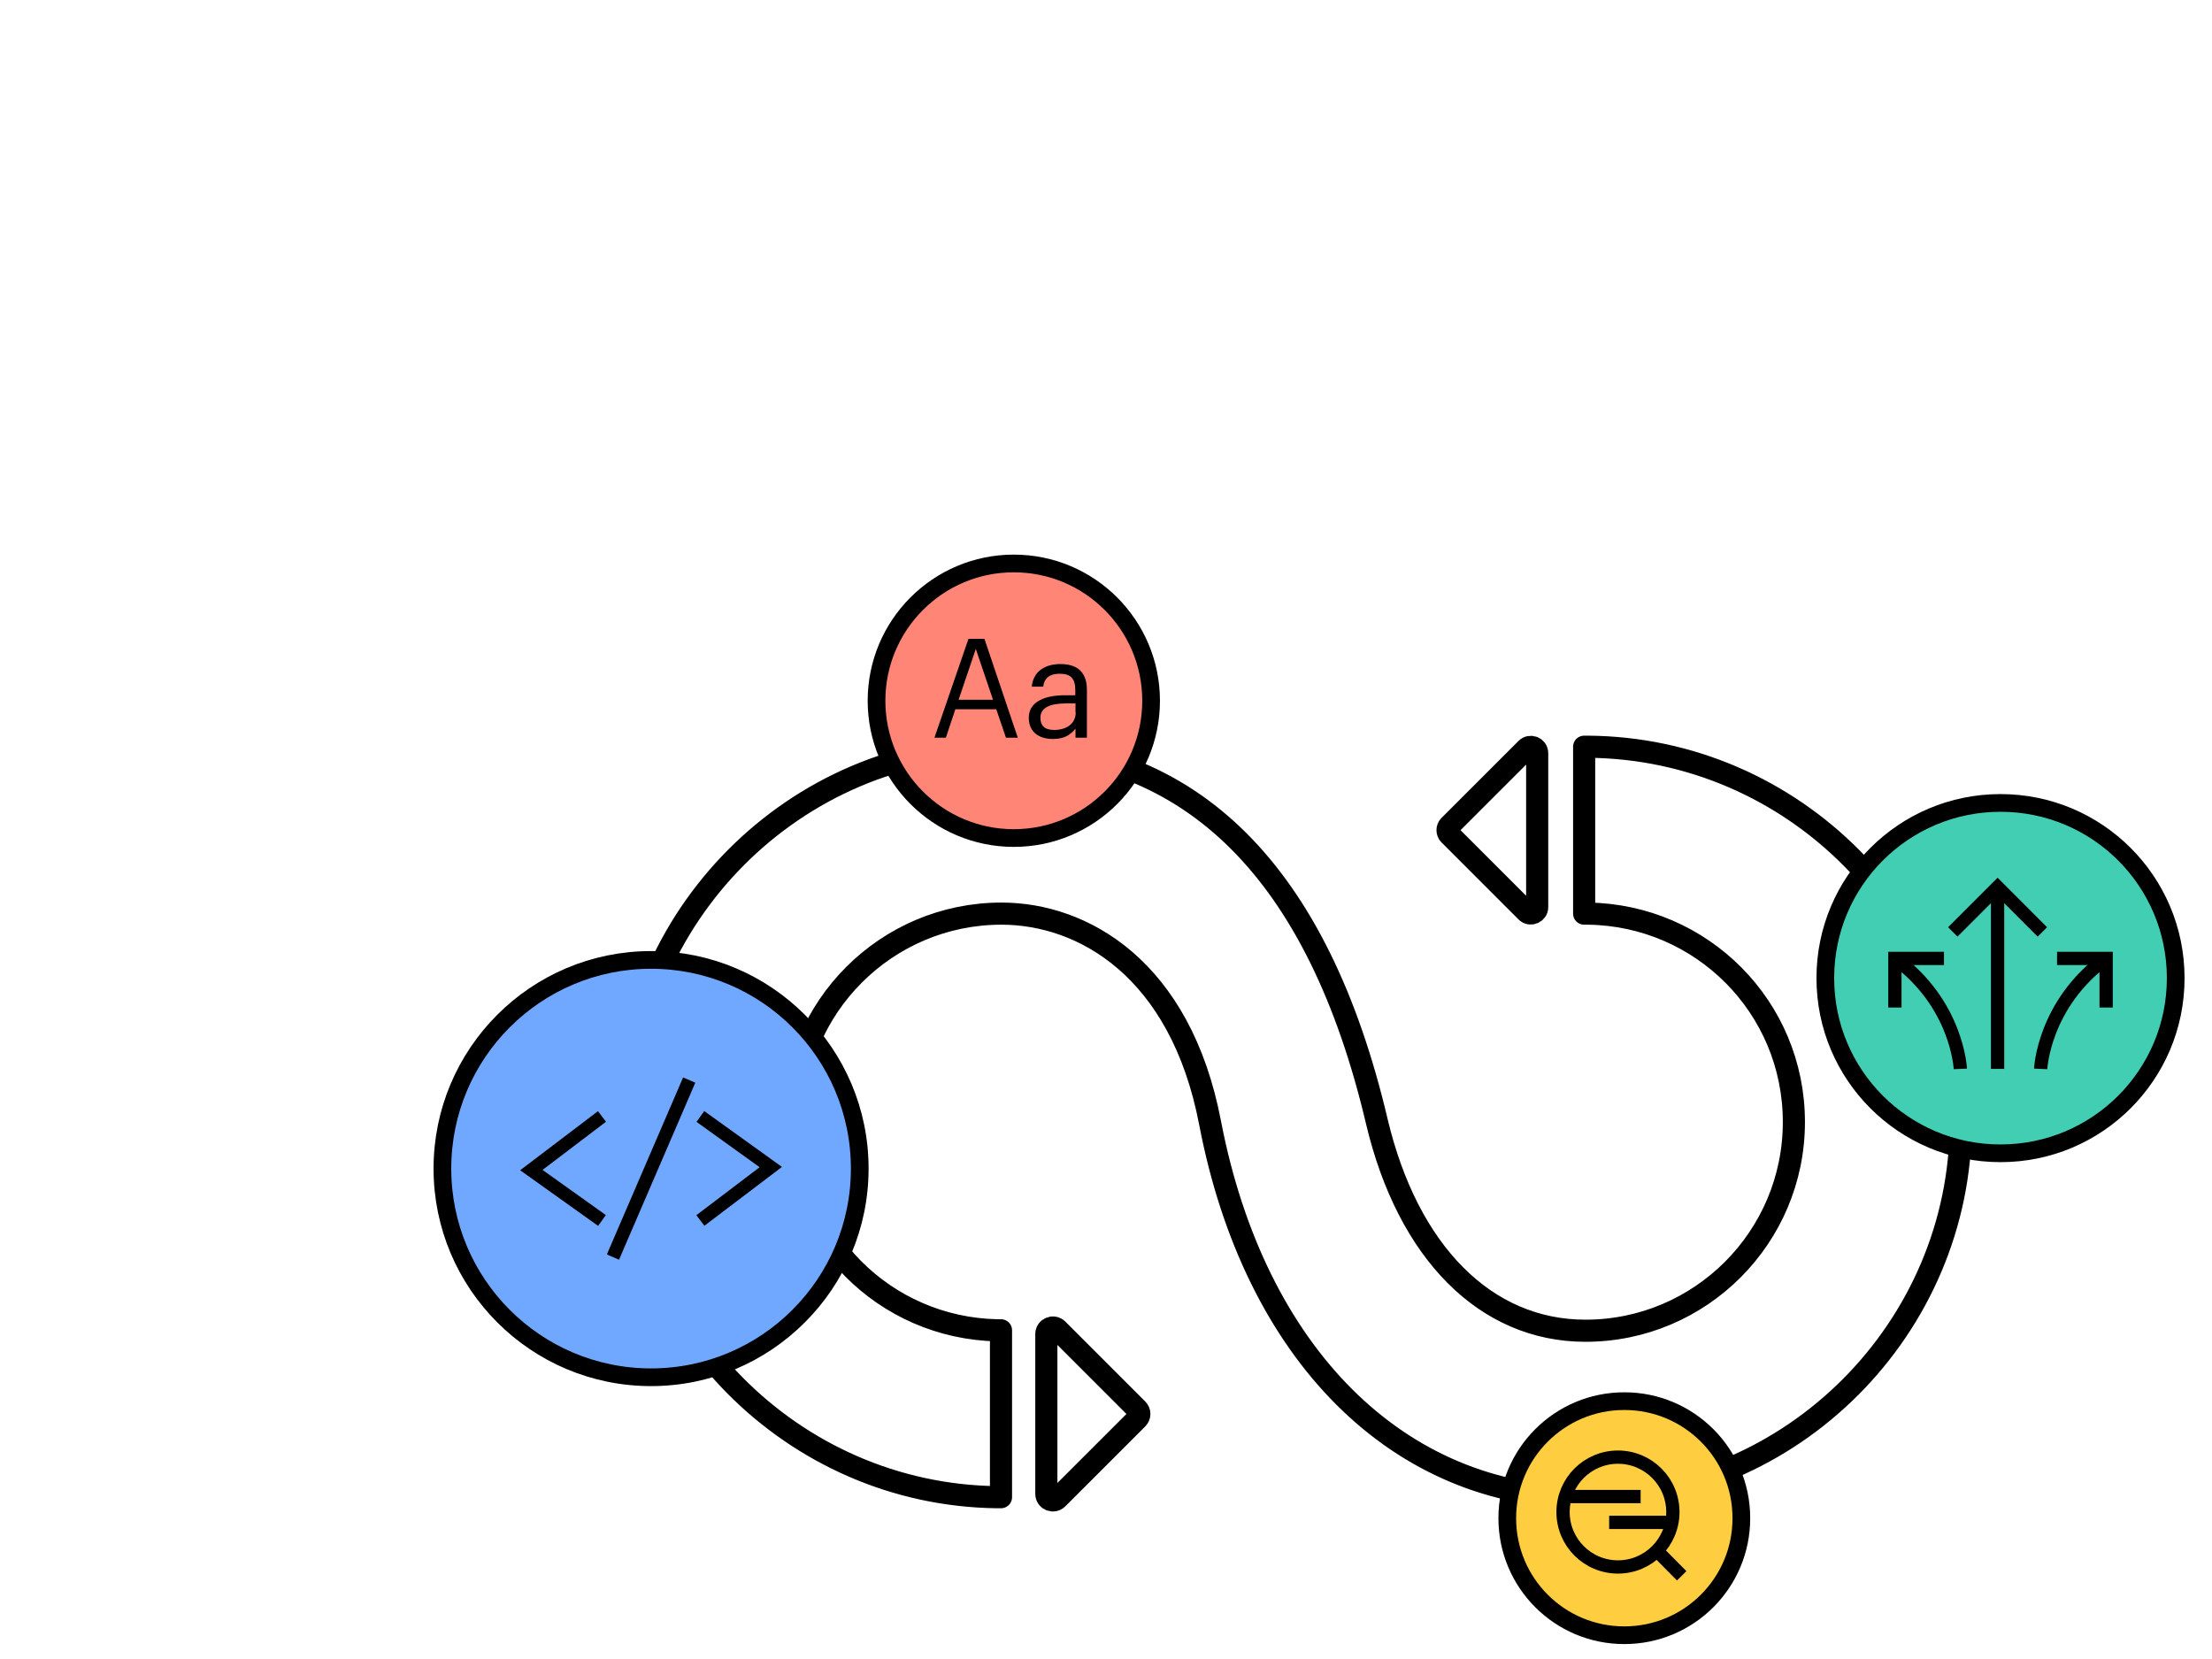 <svg width="100" height="75" viewBox="0 0 100 75" fill="none" xmlns="http://www.w3.org/2000/svg">
<path d="M71.674 67.705C63.215 67.705 56.712 61.211 54.706 50.765C53.372 43.785 48.953 41.303 45.273 41.303C40.074 41.303 35.849 45.528 35.849 50.726C35.849 55.925 39.996 60.043 45.088 60.14H45.253V67.685H45.078C35.83 67.578 28.304 59.965 28.304 50.717C28.304 41.468 35.907 33.739 45.273 33.758C53.888 33.768 59.593 39.463 62.241 50.688C63.643 56.616 67.167 60.16 71.674 60.16C76.873 60.16 81.098 55.935 81.098 50.726C81.098 45.518 76.922 41.371 71.791 41.303H71.616V33.758H71.791C81.088 33.826 88.643 41.439 88.643 50.726C88.643 60.014 81.03 67.705 71.665 67.705H71.674Z" stroke="black" stroke-linecap="round" stroke-linejoin="round"/>
<path d="M47.303 65.3V67.539C47.303 67.802 47.624 67.928 47.809 67.743L51.421 64.132C51.538 64.015 51.538 63.83 51.421 63.713L47.809 60.101C47.624 59.916 47.303 60.043 47.303 60.306V65.281V65.3Z" stroke="black" stroke-linecap="round" stroke-linejoin="round"/>
<path d="M69.493 36.211V34.05C69.493 33.797 69.191 33.67 69.006 33.846L65.52 37.331C65.413 37.438 65.413 37.623 65.52 37.73L69.006 41.215C69.181 41.39 69.493 41.264 69.493 41.011V36.202V36.211Z" stroke="black" stroke-linecap="round" stroke-linejoin="round"/>
<path d="M38.867 52.829C38.867 47.619 34.643 43.396 29.433 43.396C24.224 43.396 20 47.619 20 52.829C20 58.039 24.224 62.263 29.433 62.263C34.643 62.263 38.867 58.039 38.867 52.829Z" fill="#71A8FF" stroke="black" stroke-width="0.8" stroke-miterlimit="10"/>
<path d="M52.039 31.68C52.039 28.252 49.26 25.473 45.832 25.473C42.405 25.473 39.626 28.252 39.626 31.68C39.626 35.107 42.405 37.886 45.832 37.886C49.26 37.886 52.039 35.107 52.039 31.68Z" fill="#FF8576" stroke="black" stroke-width="0.8" stroke-miterlimit="10"/>
<path d="M73.436 63.343H73.427C70.507 63.343 68.141 65.71 68.141 68.629V68.639C68.141 71.559 70.507 73.925 73.427 73.925H73.436C76.356 73.925 78.723 71.559 78.723 68.639V68.629C78.723 65.71 76.356 63.343 73.436 63.343Z" fill="#FFCD40" stroke="black" stroke-width="0.8" stroke-miterlimit="10"/>
<path d="M90.444 36.299H90.434C86.063 36.299 82.519 39.842 82.519 44.214V44.223C82.519 48.594 86.063 52.138 90.434 52.138H90.444C94.815 52.138 98.359 48.594 98.359 44.223V44.214C98.359 39.842 94.815 36.299 90.444 36.299Z" fill="#41CEB3" stroke="black" stroke-width="0.8" stroke-miterlimit="10"/>
<path d="M43.793 28.881H44.504L46.012 33.349H45.477L45.039 32.064H43.189L42.761 33.349H42.245L43.783 28.881H43.793ZM43.345 31.636H44.893L44.114 29.338L43.335 31.636H43.345Z" fill="black"/>
<path d="M46.509 32.444C46.509 31.684 47.307 31.431 48.144 31.431H48.612V31.198C48.612 30.682 48.407 30.458 47.911 30.458C47.463 30.458 47.21 30.643 47.161 31.042H46.645C46.713 30.302 47.307 30.02 47.94 30.02C48.573 30.02 49.137 30.273 49.137 31.188V33.349H48.621V32.94C48.378 33.242 48.086 33.408 47.599 33.408C46.996 33.408 46.509 33.115 46.509 32.444ZM48.621 32.21V31.801H48.174C47.521 31.801 47.035 31.967 47.035 32.444C47.035 32.785 47.2 32.999 47.658 32.999C48.213 32.999 48.631 32.716 48.631 32.21H48.621Z" fill="black"/>
<path d="M74.907 70.109L76.026 71.239" stroke="black" stroke-width="0.6" stroke-miterlimit="10"/>
<path d="M73.144 70.839C74.516 70.839 75.627 69.728 75.627 68.357C75.627 66.986 74.516 65.874 73.144 65.874C71.773 65.874 70.662 66.986 70.662 68.357C70.662 69.728 71.773 70.839 73.144 70.839Z" stroke="black" stroke-width="0.6" stroke-miterlimit="10"/>
<path d="M74.17 67.656H70.906" stroke="black" stroke-width="0.6" stroke-miterlimit="10"/>
<path d="M75.481 68.824H72.747" stroke="black" stroke-width="0.6" stroke-miterlimit="10"/>
<path d="M85.664 45.547V43.328H87.883" stroke="black" stroke-width="0.6" stroke-miterlimit="10"/>
<path d="M88.623 48.322C88.623 48.322 88.497 45.392 85.664 43.328" stroke="black" stroke-width="0.6" stroke-miterlimit="10"/>
<path d="M95.214 45.547V43.328H92.995" stroke="black" stroke-width="0.6" stroke-miterlimit="10"/>
<path d="M92.255 48.322C92.255 48.322 92.381 45.392 95.214 43.328" stroke="black" stroke-width="0.6" stroke-miterlimit="10"/>
<path d="M88.282 42.13L90.308 40.105L92.332 42.13" stroke="black" stroke-width="0.6" stroke-miterlimit="10"/>
<path d="M90.307 40.105V48.322" stroke="black" stroke-width="0.6" stroke-miterlimit="10"/>
<path d="M31.157 48.828L27.71 56.83" stroke="black" stroke-width="0.6" stroke-miterlimit="10"/>
<path d="M31.663 55.175L34.846 52.761L31.663 50.473" stroke="black" stroke-width="0.6" stroke-miterlimit="10"/>
<path d="M27.214 50.473L24.021 52.897L27.214 55.175" stroke="black" stroke-width="0.6" stroke-miterlimit="10"/>
</svg>
